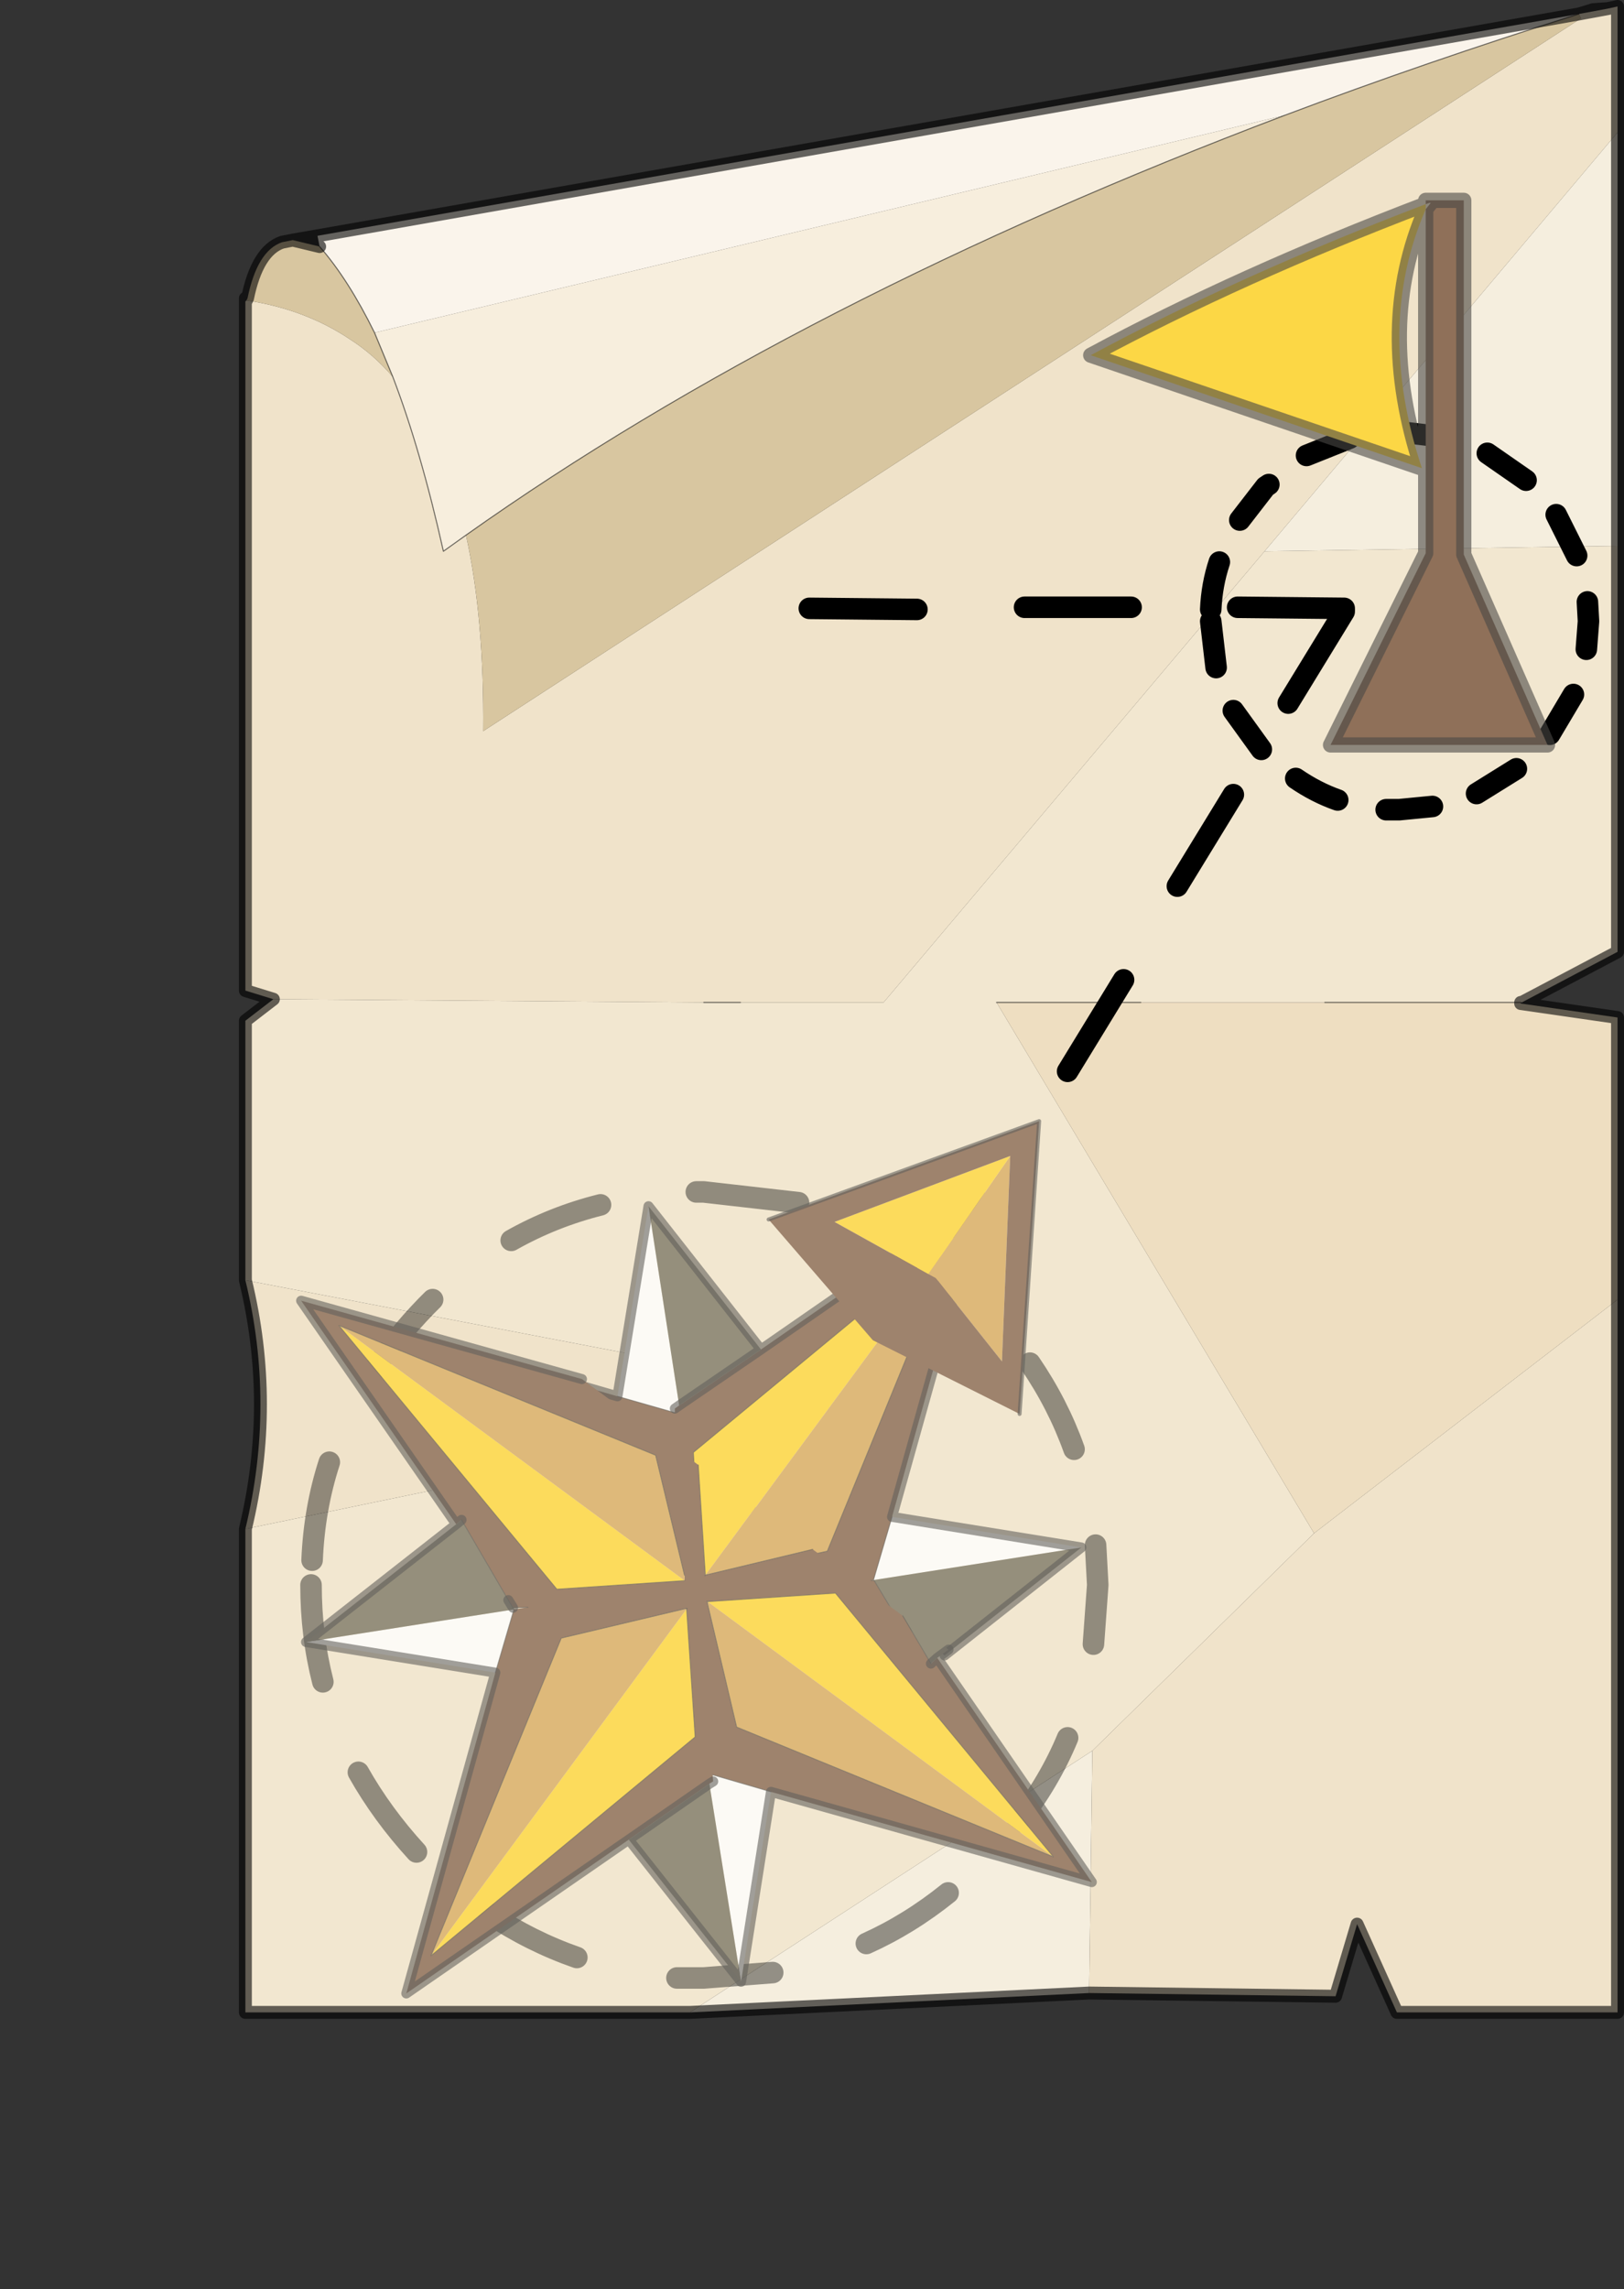 <?xml version="1.0"?>
<svg xmlns="http://www.w3.org/2000/svg" xmlns:xlink="http://www.w3.org/1999/xlink" width="75.45px" height="106.3px"><rect width="100%" height="100%" fill="#333333" stroke="none"/><g transform="matrix(1, 0, 0, 1, -237.2, -147.35)"><use xlink:href="#object-0" width="64.35" height="93.75" transform="matrix(1, 0, 0, 1, 248.3, 147.35)"/><use xlink:href="#object-1" width="33.55" height="24" transform="matrix(0.625, 0.461, -0.461, 0.625, 272.95, 195.35)"/><use xlink:href="#object-2" width="59.3" height="36.4" transform="matrix(0.625, 0.461, -0.461, 0.625, 254, 203.55)"/><use xlink:href="#object-3" width="43.55" height="43.65" transform="matrix(0.302, -0.055, 0.055, 0.302, 272.4, 201.7)"/><use xlink:href="#object-4" width="17.9" height="17.9" transform="matrix(1, 0, 0, 1, 293.25, 167.25)"/><use xlink:href="#object-5" width="18.6" height="22.05" transform="matrix(-1.179, 0, 0, 1.179, 309.45, 156.3)"/><use xlink:href="#object-6" width="26.65" height="33.85" transform="matrix(1, 0, 0, 1, 274.2, 163.65)"/></g><defs><g transform="matrix(1, 0, 0, 1, -248.3, -147.35)" id="object-0"><path fill-rule="evenodd" fill="#f5eede" stroke="none" d="M312.35 153.5L312.35 172.7L295.95 172.95L312.35 153.5M287.8 239.9L269.25 240.8L287.95 228.65L287.8 239.9"/><path fill-rule="evenodd" fill="#f2e7d0" stroke="none" d="M312.35 172.7L312.35 191.55L307.9 193.9L307.85 193.9L298.75 193.9L290.2 193.9L283.5 193.9L298.25 218.55L287.95 228.65L269.25 240.8L248.6 240.8L248.6 218.35L277.6 212.35L248.6 206.8L248.6 194.75L249.9 193.75L269.9 193.9L271.6 193.9L278.25 193.9L295.95 172.95L312.35 172.7"/><path fill-rule="evenodd" fill="#eedec1" stroke="none" d="M308.2 194L312.35 194.6L312.35 207.7L298.25 218.55L283.5 193.9L290.2 193.9L298.75 193.9L307.85 193.9L307.85 193.95L308.2 194"/><path fill-rule="evenodd" fill="#f0e3ca" stroke="none" d="M312.35 207.7L312.35 240.8L302.1 240.8L300.25 236.7L299.25 240.05L287.8 239.9L287.95 228.65L298.25 218.55L312.35 207.7M248.6 218.35Q250 212.55 248.6 206.8L277.6 212.35L248.6 218.35M249.9 193.75L248.6 193.35L248.6 161.35L248.65 161.3Q251.35 161.7 253.45 163.1Q254.55 163.8 255.45 164.85Q256.75 168.25 257.8 172.95L258.85 172.2Q259.7 176.05 259.65 181.3L310.65 148.2L310.55 148L311.9 147.75L312.35 147.65L312.35 153.5L295.95 172.95L278.25 193.9L271.6 193.9L269.9 193.9L249.9 193.75"/><path fill-rule="evenodd" fill="#d8c6a0" stroke="none" d="M248.7 161.2Q249.15 159 250.3 158.6L250.8 158.5L252.05 158.8Q253.4 160.35 254.6 162.8L255.45 164.85Q254.55 163.8 253.45 163.1Q251.35 161.7 248.65 161.3L248.7 161.2M310.55 148L310.65 148.2L259.65 181.3Q259.7 176.05 258.85 172.2Q274.3 161.25 296.9 152.7Q303.4 150.25 310.55 148"/><path fill-rule="evenodd" fill="#faf4eb" stroke="none" d="M251.95 158.3L310.55 148Q303.4 150.25 296.9 152.7L254.6 162.8Q253.4 160.35 252.05 158.8L251.95 158.3"/><path fill-rule="evenodd" fill="#f7eedd" stroke="none" d="M258.85 172.2L257.8 172.95Q256.75 168.25 255.45 164.85L254.6 162.8L296.9 152.7Q274.3 161.25 258.85 172.2"/><path fill="none" stroke="#000000" stroke-opacity="0.6" stroke-width="0.6" stroke-linecap="round" stroke-linejoin="round" d="M312.35 153.5L312.35 172.7L312.35 191.55L307.9 193.9L308.2 194L312.35 194.6L312.35 207.7L312.35 240.8L302.1 240.8L300.25 236.7L299.25 240.05L287.8 239.9L269.25 240.8L248.6 240.8L248.6 218.35Q250 212.55 248.6 206.8L248.6 194.75L249.9 193.75L248.6 193.35L248.6 161.35L248.6 161.2L248.7 161.2Q249.15 159 250.3 158.6L250.8 158.5L251.95 158.3L310.55 148L311.05 147.85L311.2 147.8L311.9 147.75L312.35 147.65L312.35 153.5M248.65 161.3L248.6 161.35M310.55 148L311.9 147.75M250.8 158.5L252.05 158.8M248.65 161.3L248.7 161.2M307.9 193.9L307.85 193.9M307.85 193.95L307.9 193.9M307.85 193.95L308.2 194"/><path fill="none" stroke="#000000" stroke-opacity="0.502" stroke-width="0.05" stroke-linecap="round" stroke-linejoin="round" d="M258.85 172.2L257.8 172.95Q256.75 168.25 255.45 164.85L254.6 162.8Q253.4 160.35 252.05 158.8M296.9 152.7Q303.4 150.25 310.55 148M307.85 193.9L298.75 193.9M290.2 193.9L283.5 193.9M269.9 193.9L271.6 193.9M258.85 172.2Q274.3 161.25 296.9 152.7"/><path fill="none" stroke="#000000" stroke-opacity="0.4" stroke-width="1" stroke-linecap="round" stroke-linejoin="round" d="M274.3 203.2L269.9 202.7L269.55 202.7M252.5 215.25Q251.8 217.4 251.7 219.8M257.3 207.7L257 208Q255.55 209.5 254.45 211.15M253.85 229.65Q254.95 231.6 256.55 233.35M251.65 220.95Q251.65 223.3 252.2 225.45M282.15 207.3Q280.4 205.75 278.45 204.75M287.1 214.65Q286.35 212.55 285.05 210.65M288 223.7L288.2 220.95L288.1 219.1M284.5 231.95Q285.95 230.1 286.8 228.05M277.45 237.6Q279.45 236.7 281.25 235.25M268.65 239.2L269.9 239.2L273.1 238.95M265.1 203.3Q262.9 203.85 260.95 204.95M259.9 236.2Q261.85 237.5 264 238.25"/></g><g transform="matrix(1, 0, 0, 1, 0.3, 0.3)" id="object-1"><path fill-rule="evenodd" fill="#fcfaf5" stroke="none" d="M24.1 22.3L22.75 18.6L32.95 13.35L24.1 22.3M8.55 20.8L8.45 21.1L8.6 21.3L5.25 22.55L0 12.3L8.55 20.8"/><path fill-rule="evenodd" fill="#9e836d" stroke="none" d="M22.75 18.6L24.1 22.3L24 22.4L24.15 22.3L26.8 23.4L20.1 23.4L20.85 22.55L15.85 2.7L10.9 22.55L11.6 23.4L2.95 23.4L5.25 22.55L8.6 21.3L8.45 21.1L8.55 20.8L10.5 15.2L15.7 0L22.75 18.6"/><path fill-rule="evenodd" fill="#958f7c" stroke="none" d="M24.1 22.3L32.95 13.35L30.2 23.4L26.8 23.4L24.15 22.3L24.1 22.3M10.5 15.2L8.55 20.8L0 12.3L10.5 15.2"/><path fill-rule="evenodd" fill="#fcdb5c" stroke="none" d="M11.6 23.4L10.9 22.55L15.85 2.7L15.85 23.4L11.6 23.4"/><path fill-rule="evenodd" fill="#deb97a" stroke="none" d="M15.85 2.7L20.85 22.55L20.1 23.4L15.85 23.4L15.85 2.7"/><path fill="none" stroke="#63615c" stroke-opacity="0.6" stroke-width="0.05" stroke-linecap="round" stroke-linejoin="round" d="M22.75 18.6L24.1 22.3L24.15 22.3L26.8 23.4M8.6 21.3L5.25 22.55M11.6 23.4L10.9 22.55L15.85 2.7L20.85 22.55L20.1 23.4M24.15 22.3L24 22.4"/><path fill="none" stroke="#63615c" stroke-opacity="0.6" stroke-width="0.6" stroke-linecap="round" stroke-linejoin="round" d="M32.95 13.35L22.75 18.6L15.7 0L10.5 15.2L8.55 20.8L8.45 21.1M5.25 22.55L2.95 23.4M30.2 23.4L32.95 13.35M0 12.3L5.25 22.55M0 12.3L10.5 15.2"/></g><g transform="matrix(1, 0, 0, 1, 0.3, 0.3)" id="object-2"><path fill-rule="evenodd" fill="#9e836d" stroke="none" d="M43.3 0.8L58.7 6.1L40.05 13.15L36.65 14.4L36.9 14.7L36.8 14.95L34.9 20.5L29.65 35.8L22.55 17.2L21.2 13.5L21.8 12.9L21.1 13.45L20.6 13.25L15.5 11.05L15.4 11.45L0 6.2L16.3 0L24.95 0L29.2 5.05L29.2 5.1L29.2 5.05L29.2 5.1L29.2 5.05L33.45 0L40.15 0L43.2 1.3L43.3 0.8M2.7 6.05L22.55 11L28.4 6.05L28.2 5.8L22.55 1.05L2.7 6.05M29.5 7.35L29.45 7.35L24.5 13.2L29.5 33.1L34.45 13.2L29.5 7.35L29.5 7.3L29.45 7.35L29.5 7.3L29.5 7.35M30.25 6.25L30.2 6.25L36.1 11.25L55.95 6.25L36.1 1.3L30.25 6.25"/><path fill-rule="evenodd" fill="#fcfaf5" stroke="none" d="M40.05 13.15L45.35 23.35L36.8 14.95L36.9 14.7L36.65 14.4L40.05 13.15M22.55 17.2L12.35 22.45L21.2 13.5L22.55 17.2"/><path fill-rule="evenodd" fill="#958f7c" stroke="none" d="M45.35 23.35L34.9 20.5L36.8 14.95L45.35 23.35M12.35 22.45L15.4 11.45L15.5 11.05L20.6 13.25L21.2 13.5L12.35 22.45M40.15 0L43.55 0L43.3 0.8L43.2 1.3L40.15 0"/><path fill-rule="evenodd" fill="#fcdb5c" stroke="none" d="M24.95 0L29.2 0L29.2 5.05L24.95 0M2.7 6.05L28.4 6.05L22.55 11L2.7 6.05M29.5 33.1L29.5 7.35L34.45 13.2L29.5 33.1M55.95 6.25L30.25 6.25L36.1 1.3L55.95 6.25"/><path fill-rule="evenodd" fill="#deb97a" stroke="none" d="M29.2 0L33.45 0L29.2 5.05L29.2 0M28.4 6.05L2.7 6.05L22.55 1.05L28.2 5.8L28.4 6.05M29.5 33.1L24.5 13.2L29.45 7.35L29.5 7.35L29.5 33.1M55.95 6.25L36.1 11.25L30.2 6.25L30.25 6.25L55.95 6.25"/><path fill="none" stroke="#63615c" stroke-opacity="0.6" stroke-width="0.6" stroke-linecap="round" stroke-linejoin="round" d="M43.3 0.8L58.7 6.1L40.05 13.15L45.35 23.35L34.9 20.5L29.65 35.8L22.55 17.2L12.35 22.45L15.4 11.45L0 6.2L16.3 0M43.55 0L43.3 0.8L43.2 1.3M21.1 13.45L20.6 13.25M36.9 14.7L36.8 14.95L34.9 20.5M15.5 11.05L15.4 11.45"/><path fill="none" stroke="#63615c" stroke-opacity="0.6" stroke-width="0.05" stroke-linecap="round" stroke-linejoin="round" d="M43.2 1.3L40.15 0M29.2 5.05L29.2 5.1L29.2 5.05L24.95 0M2.7 6.05L22.55 11L28.4 6.05M28.2 5.8L22.55 1.05L2.7 6.05M29.5 7.35L29.45 7.35L24.5 13.2L29.5 33.1L34.45 13.2L29.5 7.35L29.5 7.3L29.45 7.35M30.25 6.25L30.2 6.25L36.1 11.25L55.95 6.25L36.1 1.3L30.25 6.25M21.8 12.9L21.1 13.45M20.6 13.25L21.2 13.5L22.55 17.2M40.05 13.15L36.65 14.4M29.2 5.05L33.45 0M20.6 13.25L15.5 11.05"/></g><g transform="matrix(1, 0, 0, 1, 0.3, 0.3)" id="object-3"><path fill-rule="evenodd" fill="#deb97a" stroke="none" d="M23.3 20.55L22.75 19.3L37.7 4.4L30.9 34.75L23.3 20.55"/><path fill-rule="evenodd" fill="#fcdb5c" stroke="none" d="M22.75 19.3L22.7 19.35L22.3 19.75L9.75 9.45L37.7 4.4L22.75 19.3"/><path fill-rule="evenodd" fill="#9e836d" stroke="none" d="M22.3 19.75L23.3 20.55L30.9 34.75L37.7 4.4L9.75 9.45L22.3 19.75M32.1 43.05L12.25 28.1L0 7.3L42.95 0L32.1 43.05"/><path fill="none" stroke="#63615c" stroke-opacity="0.6" stroke-width="0.6" stroke-linecap="round" stroke-linejoin="round" d="M0 7.3L42.95 0L32.1 43.05"/></g><g transform="matrix(1, 0, 0, 1, -293.25, -167.25)" id="object-4"><path fill="none" stroke="#000000" stroke-width="1" stroke-linecap="round" stroke-linejoin="round" d="M304.3 167.65L302.2 167.4L302.05 167.4M293.85 173.45Q293.5 174.5 293.45 175.65M296.15 169.85L296 169.95L294.8 171.5M294.5 180.35L295.8 182.15M293.45 176.2L293.7 178.35M308.1 169.65L306.3 168.4M310.45 173.15L309.5 171.25M310.9 177.5L311 176.2L310.95 175.3M309.2 181.45L310.3 179.6M305.8 184.2L307.65 183.05M301.6 184.95L302.2 184.95L303.75 184.8M299.9 167.7L297.9 168.5M297.4 183.5Q298.35 184.15 299.35 184.5"/></g><g transform="matrix(1, 0, 0, 1, 0.7, 0.2)" id="object-5"><path fill-rule="evenodd" fill="#4a4945" stroke="none" d="M4.4 0.25L4.4 0.3L4.4 0.25"/><path fill-rule="evenodd" fill="#fcd745" stroke="none" d="M4.4 0.3L4.4 0.25Q11.75 3.05 17.6 6.2L4.55 10.65Q6.4 5.05 4.4 0.45L4.4 0.3"/><path fill-rule="evenodd" fill="#8f7059" stroke="none" d="M4.25 0.2L4.2 0.2L4.4 0.45L4.4 14L8.15 21.55L-0.4 21.55L2.9 14.05L2.9 0.1L4.4 0.1L4.4 0.25L4.25 0.2"/><path fill="none" stroke="#4a4945" stroke-opacity="0.6" stroke-width="0.6" stroke-linecap="round" stroke-linejoin="round" d="M4.4 0.25L4.4 0.3L4.25 0.2L4.2 0.2L4.4 0.45L4.4 0.3M4.25 0.2L4.4 0.25L4.4 0.1L2.9 0.1L2.9 14.05L-0.4 21.55L8.15 21.55L4.4 14L4.4 0.45Q6.4 5.05 4.55 10.65L17.6 6.2Q11.75 3.05 4.4 0.25"/></g><g transform="matrix(1, 0, 0, 1, -274.2, -163.65)" id="object-6"><path fill="none" stroke="#000000" stroke-width="1" stroke-linecap="round" stroke-linejoin="round" d="M289.4 192.85L286.8 197.1M294.5 184.25L291.9 188.5M299.65 175.75L297.05 180"/><path fill="none" stroke="#000000" stroke-width="1" stroke-linecap="round" stroke-linejoin="round" d="M279.8 175.65L274.8 175.6M289.75 175.55L284.8 175.55M299.65 175.6L294.7 175.55"/></g></defs></svg>
